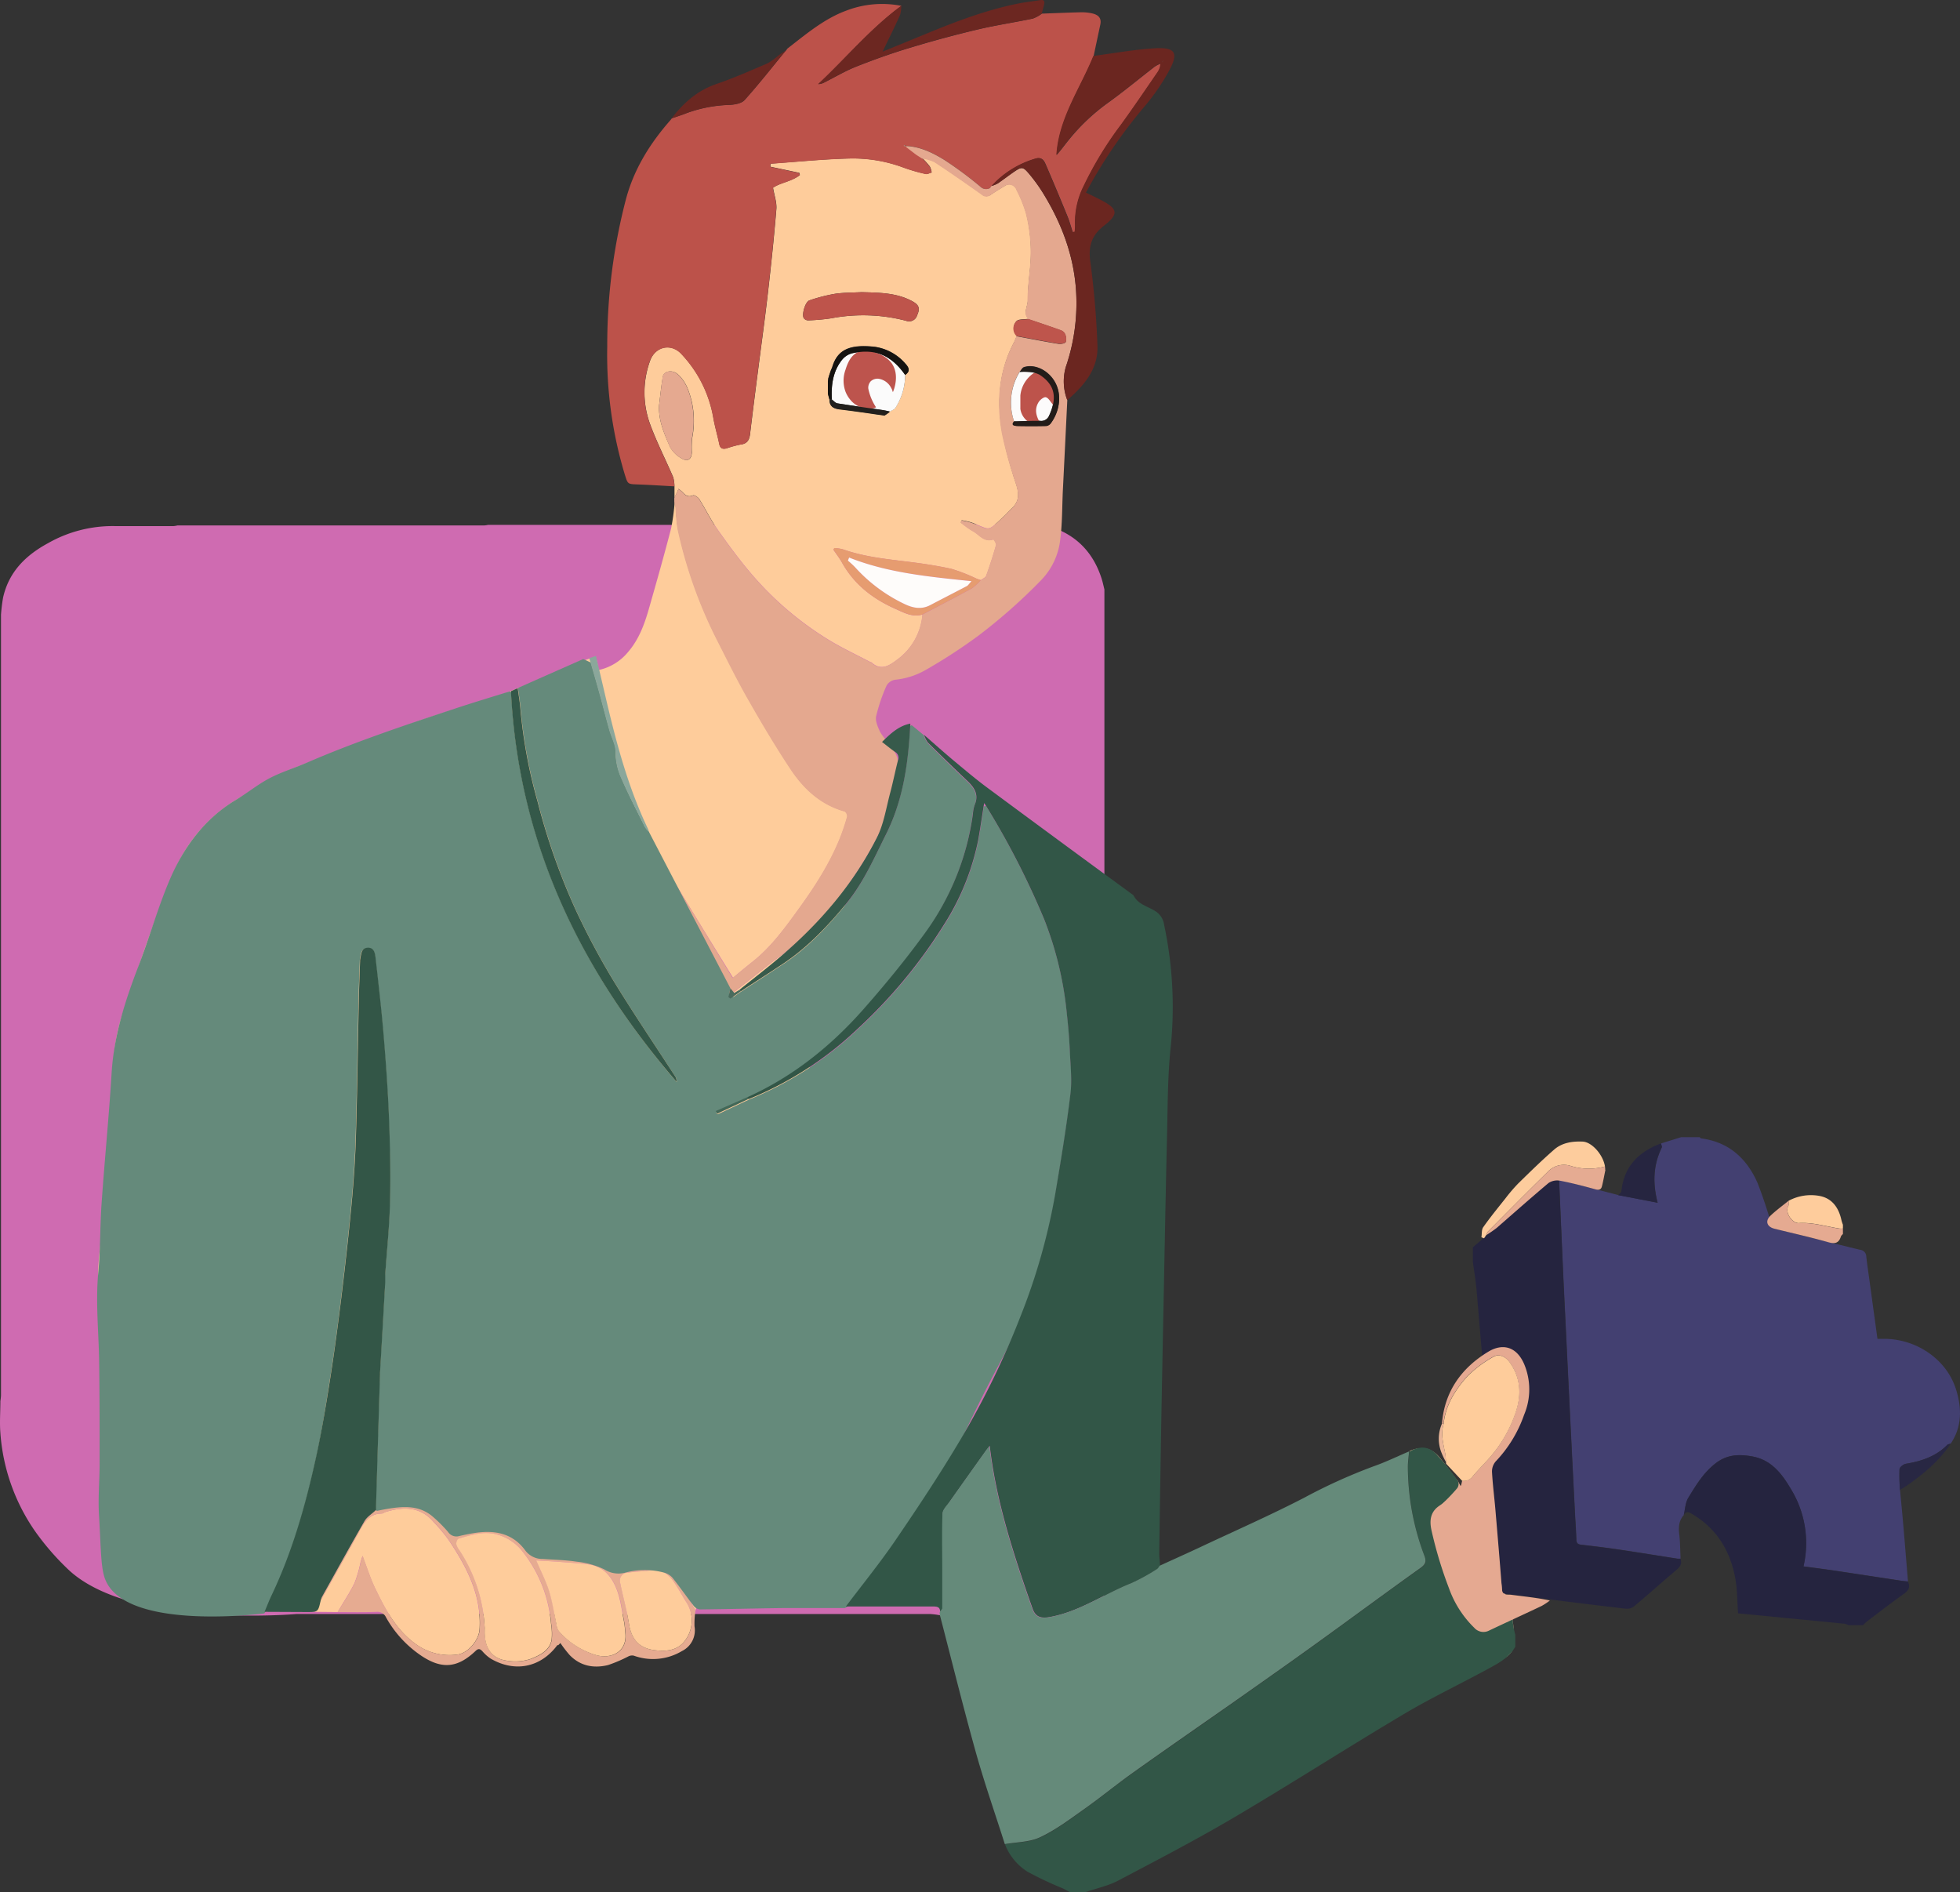 <?xml version="1.0" encoding="utf-8"?><svg xmlns="http://www.w3.org/2000/svg" viewBox="0 0 510.78 493"><rect x="0" y="0" width="510.78" height="493" fill="#333333" stroke="none"/><defs><style>.cls-1{fill:#cf6bb1;}.cls-2{fill:#fecc9b;}.cls-3{fill:#bc524a;}.cls-4{fill:#e4a88f;}.cls-5{fill:#6b2620;}.cls-6{fill:#e4a990;}.cls-7{fill:#e6ab91;}.cls-8{fill:#6c2721;}.cls-9{fill:#6b2721;}.cls-10{fill:#fbfbfb;}.cls-11{fill:#be544b;}.cls-12{fill:#e69c70;}.cls-13{fill:#e5a990;}.cls-14{fill:#be554c;}.cls-15{fill:#bd544d;}.cls-16{fill:#151310;}.cls-17{fill:#22201d;}.cls-18{fill:#fcfbfb;}.cls-19{fill:#bd534b;}.cls-20{fill:#231c19;}.cls-21{fill:#fefcfa;}.cls-22{fill:#434071;}.cls-23{fill:#25243f;}.cls-24{fill:#262540;}.cls-25{fill:#282743;}.cls-26{fill:#325647;}.cls-27{fill:#658a7b;}.cls-28{fill:#658a7a;}.cls-29{fill:#335647;}.cls-30{fill:#345849;}.cls-31{fill:#375a4b;}.cls-32{fill:#8ba79b;}.cls-33{fill:#4a6b5d;}.cls-34{fill:#436858;}.cls-35{fill:#fecc9c;}.cls-36{fill:#e5aa91;}.cls-37{fill:#e5a991;}.cls-38{fill:#fdcc9d;}.cls-39{fill:#e5ab92;}.cls-40{fill:#ecb799;}</style></defs><g id="Calque_2" data-name="Calque 2"><g id="CHARACTER4"><path class="cls-1" d="M281.3,438h-3.24a33.11,33.11,0,0,1-3.86-2.06c-2-1.45-3.89-3.17-5.93-4.62a69,69,0,0,0-20-9.46,19.57,19.57,0,0,0-5.84-1.29c-56.84,0-165.18,0-165.18,0s-42.6,3.75-59.13-11.29a67.25,67.25,0,0,1-9-10.31A51.15,51.15,0,0,1,.1,373.4c-.22-2.75,0-5.53,0-8.3a14.87,14.87,0,0,0,.16-1.48q0-42.4,0-84.81,0-59.31,0-118.62a43.79,43.79,0,0,1,.54-4.46c1.49-6.68,5.85-11,11.66-14.16A34,34,0,0,1,30,137.09H45.24a6.7,6.7,0,0,0,1-.17c3,0,6,0,9,0h70.92a6.71,6.71,0,0,0,1.08-.16l1.41,0h62.12c.47,0,.94,0,1.41,0l5.32,0c3.08,0,6.16,0,9.25,0a7.67,7.67,0,0,0,1.07-.16l.61,0h62.23a3.35,3.35,0,0,1,.71,0c7.87,1.76,13.19,6.36,15.69,14.1.31.94.5,1.91.75,2.88V430.31c-.2.59-.38,1.18-.6,1.77A10.21,10.21,0,0,1,281.3,438Z"/><path class="cls-2" d="M221.65,229.61C214.08,261.75,202,319.93,183,418.74c-.76,0-1.74-.29-1.71,1-1.92-3.37-3.68-6.84-5.86-10a5.13,5.13,0,0,0-3.73-1.61c-2.49,0-5,.6-7.48.8-1.84.15-4.06.68-5.47-.11a21.72,21.72,0,0,0-6.74-2.3c-2.41-.46-4.86-1.21-7.25-1.1-3.56.15-6.55-.32-9.15-3.09s-5.81-4.39-9.7-3.94c-2.32.27-4.58,1-6.89,1.38a2,2,0,0,1-1.58-.36c-1.65-1.59-3.2-3.29-4.81-4.93a7.78,7.78,0,0,0-6.9-2.28c-2.55.33-5.05,1-7.6,1.23-2.07.17-3,1.44-3.88,2.95-1.57,2.77-7.06,14.64-9.84,17.56-9.84,10.31-56.45-13.64-55.89-26.81a2.57,2.57,0,0,0,.05-.85c-.43-5.49-.85-11-1.3-16.48-.25-3.14-.64-6.28-.77-9.44-.31-8.1-.28-16.22-.85-24.31-.45-6.45.69-12.69,1.41-19,.24-2.05.3-4.12.42-6.19q.69-11.61,1.36-23.21c.25-4.13.33-8.28.82-12.38a49.89,49.89,0,0,1,2-10.25c4.35-12.66,8.41-25.47,13.65-37.76a40.44,40.44,0,0,1,18-19.87c2.26-1.24,4.24-3,6.53-4.18a93.94,93.94,0,0,1,9.15-4c8.63-3.33,17.25-6.67,25.94-9.83,5.51-2,11.07-3.9,16.72-5.44,7.58-2.07,14.74-5.16,21.93-8.24,3.06-1.31,6.12-2.65,9.25-3.81,2.45-.91,2.67-.68,3,1.88a4,4,0,0,0,.29.8,13.68,13.68,0,0,0,7.57-4.69c2.79-3.24,4.22-7.11,5.37-11.1,2-7,4-14,5.83-21.09a57.43,57.43,0,0,0,.94-7,16.05,16.05,0,0,1,.33,1.79,46.39,46.39,0,0,0,.5,5.3,119.91,119.91,0,0,0,10.21,28.82c2.72,5.33,5.38,10.7,8.34,15.89,3.43,6,7,12,10.82,17.81,3.45,5.21,7.9,9.39,14.2,11.12a1.56,1.56,0,0,1,.6,1.38,56.58,56.58,0,0,1-1.8,5.38c-2.64,6.68-6.5,12.65-10.68,18.43-3.67,5.07-7.32,10.16-12.32,14.08-1.64,1.29-3.24,2.62-5,4.09C183.74,243,176.74,231.48,169.74,220l-.68.26a26.53,26.53,0,0,0,1.15,4.11c2.61,5.74,5.06,11.59,8.09,17.11s6.84,10.87,10.16,16.37c1,1.74,2,1.3,3.14.42,3.84-3,7.61-6.08,11.5-9A73.54,73.54,0,0,0,218.5,234C219.57,232.57,220.62,231.1,221.65,229.61Z"/><path class="cls-2" d="M221.65,229.61c6.08-25.82,9.24-34.84,10.68-34.6,1.19.2,1.42,6.77,1.34,7.36C232.16,212.66,227.34,221.35,221.65,229.61Z"/><path class="cls-2" d="M367.35,378.08c3-1.28,5.64-.9,7.76,1.64,1.64,2,3.14,4.07,4.7,6.11-1.1.27-1.67-.25-2.15-1.21-.55-1.13-1.52-2.19-2.84-1.68a2.38,2.38,0,0,0-1.43,3.25,8.24,8.24,0,0,1,0,2.39c-1.7,0-3.19.48-3.3,2.05a30,30,0,0,0,.24,7.87c.58,3,1.85,5.77,2.78,8.66,1.5,4.64,3,9.29,4.44,13.94.42,1.31.94,2.45,2.63,2.5s2-1.26,2.45-2.58c.8,1.4,1.45,2.75,2.29,4a1.86,1.86,0,0,0,3.33-.27c.47-.89,1.1-1.7,1.83-2.79.56,1.25.87,2.11,1.32,2.9.69,1.23,1.66,1.92,3.12,1.17,0,.4,0,.81.05,1.2.34,2.56-1,4.07-3.12,5.18"/><path class="cls-2" d="M175.77,129.72l0-3a9,9,0,0,0-.32-2.35c-2.06-4.81-4.48-9.47-6.22-14.38a24.09,24.09,0,0,1,.11-15.77c1.29-4,5.58-4.93,8.3-1.94a32.08,32.08,0,0,1,8.24,16.42c.4,2.37,1.1,4.69,1.58,7,.24,1.14.89,1.38,1.88,1.12a28.23,28.23,0,0,1,3.66-1c1.72-.19,2.28-1.18,2.47-2.69q1-8.3,2.08-16.57c.86-6.72,1.8-13.43,2.57-20.17.84-7.3,1.61-14.61,2.21-21.93.14-1.71-.52-3.49-.87-5.54,1.81-1.33,4.8-1.59,7-3.31l-.15-.58-7.57-1.6.08-.79c6.86-.48,13.72-1.19,20.59-1.36a37.73,37.73,0,0,1,14.21,2.42,46.94,46.94,0,0,0,5.62,1.62c.46.11,1-.24,1.56-.38a5.15,5.15,0,0,0-.48-1.57,24.68,24.68,0,0,0-1.94-2.17,11.31,11.31,0,0,1,3.21.95c4.16,2.74,8.26,5.59,12.32,8.48a1.76,1.76,0,0,0,2.32.07c1.18-.79,2.38-1.54,3.6-2.26a2,2,0,0,1,3.13,1,35.07,35.07,0,0,1,2.4,5.88,41.34,41.34,0,0,1,1.1,14.45c-.27,2.85-.62,5.71-.61,8.56,0,1.56-1.31,3.25.25,4.73-1.11.19-2.68,0-3.24.66a2.73,2.73,0,0,0,.12,3.76,14.66,14.66,0,0,1-.64,1.59c-4,7.51-4.62,15.51-3.14,23.71A107,107,0,0,0,264,123.63c.89,3.11,2.77,6.23-.57,9.07-.61.52-1.09,1.19-1.68,1.73-4.7,4.34-3.36,3.67-8.53,1.72a18.85,18.85,0,0,0-2.6-.59l-.21.56a20.45,20.45,0,0,0,3,2.19c1.76.86,3,3.1,5.49,2.23.07,0,.81,1.06.69,1.47-.76,2.7-1.62,5.38-2.57,8-.18.49-.93.78-1.41,1.16-.43-.15-.86-.28-1.27-.45a44.49,44.49,0,0,0-6.38-2.48c-3.9-.86-7.87-1.44-11.84-1.92-5.57-.68-11.14-1.29-16.48-3.18a10.81,10.81,0,0,0-2.22-.32l-.22.44c.74,1.11,1.58,2.18,2.23,3.34,3.16,5.66,8,9.4,13.79,12,2.27,1,4.52,2.34,7.2,1.53a16.16,16.16,0,0,1-6.62,11.77c-2,1.53-4.19,3-6.68.71-.08-.07-.23-.05-.33-.11-3.55-1.87-7.2-3.58-10.63-5.65A84.19,84.19,0,0,1,196,149.75c-3.25-3.76-6.19-7.81-9.06-11.87-1.76-2.48-3.08-5.25-4.7-7.82-.32-.5-1.28-1.13-1.62-1-1.24.56-2,0-2.71-.78a10.45,10.45,0,0,0-1.07-.9C176.44,128.32,176.1,129,175.77,129.72Zm55.3-21.83,0,0,.72-.53,0-.15h.15c.49-.32,1.18-.52,1.44-1a16,16,0,0,0,2.51-8.55c1.37-.9,1-1.88.12-2.85a13,13,0,0,0-8.15-4.47c-6.26-.66-9.63.61-11,5.39l-.34.76-.4,1.18-.26.87-.11.82v3.23c.13.49.26,1,.4,1.47,0,1.67.88,2.35,2.52,2.54,3.95.46,7.89,1.07,11.83,1.63Zm-6.54-31.76c-2.14.12-4.57.08-6.95.43a42.59,42.59,0,0,0-6.64,1.71c-1.1.36-2.08,3.73-1.46,4.66a1.47,1.47,0,0,0,1.13.55,52.62,52.62,0,0,0,6-.54,44.37,44.37,0,0,1,19.49.64A2.17,2.17,0,0,0,239,82.17c.81-1.82.54-2.7-1.25-3.68C233.69,76.29,229.24,76.26,224.53,76.13Zm-52.76,29.38c-.25,4,1.33,7.47,2.83,10.92a7.7,7.7,0,0,0,3,3c1.58,1,2.68.24,2.7-1.61a25.5,25.5,0,0,1,.08-3.61,23.3,23.3,0,0,0-.12-9.66c-.68-2.63-1.5-5.18-3.65-7.05-1.41-1.23-3.65-.84-3.88.72C172.32,100.64,172.06,103.08,171.77,105.51Z"/><path class="cls-3" d="M240.34,41.24a24.68,24.68,0,0,1,1.94,2.17,5.15,5.15,0,0,1,.48,1.57c-.52.14-1.1.49-1.56.38a46.94,46.94,0,0,1-5.62-1.62,37.73,37.73,0,0,0-14.21-2.42c-6.87.17-13.73.88-20.59,1.36l-.08.79,7.57,1.6.15.58c-2.19,1.72-5.18,2-7,3.31.35,2,1,3.83.87,5.54-.6,7.32-1.37,14.63-2.21,21.93-.77,6.74-1.71,13.45-2.57,20.17q-1.07,8.28-2.08,16.57c-.19,1.51-.75,2.5-2.47,2.69a28.23,28.23,0,0,0-3.66,1c-1,.26-1.64,0-1.88-1.12-.48-2.36-1.18-4.68-1.58-7a32.08,32.08,0,0,0-8.24-16.42c-2.72-3-7-2-8.3,1.94A24.09,24.09,0,0,0,169.2,110c1.74,4.91,4.16,9.57,6.22,14.38a9,9,0,0,1,.32,2.35c-3.2-.17-6.41-.39-9.62-.5-2.6-.1-2.5-.07-3.31-2.62a107.79,107.79,0,0,1-4.56-33.36,150.05,150.05,0,0,1,4.93-38.56c2.14-7.85,6.32-14.46,11.62-20.48l.27-.36,0,0c1.29-.45,2.59-.85,3.85-1.36a35.62,35.62,0,0,1,11.24-2.15c1.34-.08,3.1-.37,3.89-1.26,3.74-4.17,7.2-8.59,10.77-12.92l0,.06.36-.54c4.85-3.76,9.61-7.81,15.39-9.92a25.91,25.91,0,0,1,14.35-1.23c-8.05,5.91-14.4,13.61-21.66,20.39a3.34,3.34,0,0,0,1.54-.41c2.77-1.39,5.46-3,8.33-4.14,4.52-1.79,9.12-3.44,13.78-4.84,5.86-1.78,11.79-3.39,17.75-4.81,4.79-1.14,9.67-1.86,14.5-2.87a9.44,9.44,0,0,0,2.38-1.3c3.39-.12,6.77-.27,10.16-.35a12.54,12.54,0,0,1,2.74.25c1.55.32,2.7,1.05,2.31,2.93L285,14.6c-3.44,8.49-9,16.19-9.63,25.78,1.08-1.18,2-2.49,3-3.71a52.59,52.59,0,0,1,10.45-9.92c4.16-3,8.08-6.26,12.13-9.39a8.57,8.57,0,0,1,1.51-.77,4.18,4.18,0,0,1-.76,2.25c-3.16,4.59-6.28,9.21-9.55,13.71a93.8,93.8,0,0,0-9.66,15.87,21.13,21.13,0,0,0-2.27,10.31,13.69,13.69,0,0,1-.1,1.69l-.55.06c-.46-1.4-.84-2.83-1.4-4.19-1.84-4.51-3.72-9-5.66-13.49-.43-1-1-1.89-2.51-1.49a24.9,24.9,0,0,0-11.55,7.17l0,0L258,49a2.14,2.14,0,0,1-2.59-.43,97.84,97.84,0,0,0-9.46-7c-2.94-1.78-6.11-3.36-9.7-3.54l-.68-.23,0,.21.67.09,2.62,2,1.55,1Z"/><path class="cls-4" d="M236.28,38.06c3.59.18,6.76,1.76,9.7,3.54a97.84,97.84,0,0,1,9.46,7A2.12,2.12,0,0,0,258,49l.37-.53,0,0a8.12,8.12,0,0,0,1.66-.67c1.43-1,2.78-2.05,4.2-3,2.05-1.39,2.37-1.38,4,.56a42.82,42.82,0,0,1,3.36,4.59c4.77,7.66,8,15.81,8.77,24.94a51.27,51.27,0,0,1-2.59,20.68,13.55,13.55,0,0,0,.37,8.7q-.57,11.79-1.16,23.59c-.2,4.25-.13,8.53-.68,12.74a18.06,18.06,0,0,1-5.09,10.69A144.7,144.7,0,0,1,255,165.62a140.16,140.16,0,0,1-13.85,9,20,20,0,0,1-7.92,2.51,3.13,3.13,0,0,0-2.19,1.52,44.51,44.51,0,0,0-2.72,8c-.26,1.22.45,2.76,1,4a14.35,14.35,0,0,0,2.07,2.73l.7.66h0c.07.33,0,.78.24,1,2.27,2.14,1.73,4.7,1.34,7.36-1.79,12.14-8.17,22.06-15.17,31.67a73.54,73.54,0,0,1-15.4,15.16c-3.89,2.94-7.66,6-11.5,9-1.14.88-2.09,1.32-3.14-.42-3.31-5.5-7.08-10.75-10.16-16.37s-5.48-11.37-8.09-17.11a27.69,27.69,0,0,1-1.15-4.11l.68-.26,21.18,34.87c1.8-1.47,3.41-2.8,5-4.09,5-3.92,8.65-9,12.32-14.08,4.18-5.78,8-11.75,10.68-18.43a56.58,56.58,0,0,0,1.8-5.38,1.56,1.56,0,0,0-.6-1.38c-6.3-1.73-10.75-5.91-14.2-11.13-3.83-5.78-7.39-11.76-10.82-17.79-3-5.2-5.62-10.57-8.34-15.9a120.34,120.34,0,0,1-10.21-28.82,46.43,46.43,0,0,1-.5-5.29c-.06-.61-.21-1.2-.33-1.8,0-.34,0-.67,0-1,.33-.7.67-1.4,1.11-2.32a10.45,10.45,0,0,1,1.07.9c.75.81,1.47,1.34,2.71.78.34-.15,1.3.48,1.62,1,1.62,2.57,2.94,5.34,4.7,7.82,2.87,4.06,5.81,8.11,9.06,11.87a84.19,84.19,0,0,0,20.11,17.08c3.43,2.07,7.08,3.78,10.63,5.65.1.06.25,0,.33.11,2.49,2.33,4.67.82,6.68-.71a16.16,16.16,0,0,0,6.62-11.77c4.3-2.26,8.62-4.49,12.88-6.82a13.38,13.38,0,0,0,2.31-2.1c.48-.38,1.23-.67,1.41-1.16.95-2.64,1.81-5.32,2.57-8,.12-.41-.62-1.5-.69-1.47-2.5.87-3.73-1.37-5.49-2.23a20.45,20.45,0,0,1-3-2.19l.21-.56a18.85,18.85,0,0,1,2.6.59c5.17,1.95,3.83,2.62,8.53-1.72.59-.54,1.07-1.21,1.68-1.73,3.34-2.84,1.46-6,.57-9.07a107,107,0,0,1-2.86-10.78c-1.48-8.2-.84-16.2,3.14-23.71a14.66,14.66,0,0,0,.64-1.59c3.65.68,7.3,1.4,11,2,.62.1,1.72-.13,1.89-.51a3.13,3.13,0,0,0-.27-2.17,2.14,2.14,0,0,0-1.2-.91c-2.74-1-5.5-1.9-8.26-2.84-1.56-1.48-.24-3.17-.25-4.73,0-2.85.34-5.71.61-8.56a41.34,41.34,0,0,0-1.1-14.45,35.07,35.07,0,0,0-2.4-5.88,2,2,0,0,0-3.13-1c-1.22.72-2.42,1.47-3.6,2.26a1.76,1.76,0,0,1-2.32-.07c-4.06-2.89-8.16-5.74-12.32-8.48a11.31,11.31,0,0,0-3.21-.95h0l-1.55-1-2.62-2Zm28,71.74c-.92,1.08.14,1.12.7,1.14q3.79.09,7.59,0a1.75,1.75,0,0,0,1.19-.59c2.37-3.07,3.34-8,.61-11.71-1.86-2.51-5-3.81-7.52-3-.45.15-.74.78-1.1,1.19A15.23,15.23,0,0,0,264.27,109.8Z"/><path class="cls-2" d="M88,420.06,82,420a2.11,2.11,0,0,1,.17-.48c3.69-6.6,7.43-13.19,11.08-19.82,1.43-2.6,2.68-5.28,6.26-5.32.32,0,.62-.31,1-.41,4.62-1.42,9-1.43,12.45,2.58a46.87,46.87,0,0,1,3.87,4.6c4.75,7.08,8.69,14.46,8.14,23.41-.18,2.88-3.06,6.29-5.88,6.59a14.91,14.91,0,0,1-10.32-2.44c-5.47-3.73-8.36-9.33-11.1-15-1.23-2.55-2.06-5.29-3.2-8.28-.24.76-.39,1.21-.52,1.67a32,32,0,0,1-1.57,5.42C91.1,415.13,89.45,417.55,88,420.06Z"/><path class="cls-5" d="M278.14,104.26a13.55,13.55,0,0,1-.37-8.7,51.27,51.27,0,0,0,2.59-20.68c-.76-9.13-4-17.28-8.77-24.94a42.82,42.82,0,0,0-3.36-4.59c-1.62-1.94-1.94-2-4-.56-1.42,1-2.77,2.05-4.2,3a8.12,8.12,0,0,1-1.66.67,24.9,24.9,0,0,1,11.55-7.17c1.47-.4,2.08.5,2.51,1.49,1.94,4.47,3.82,9,5.66,13.49.56,1.36.94,2.79,1.4,4.19l.55-.06a13.69,13.69,0,0,0,.1-1.69,21.13,21.13,0,0,1,2.27-10.31,93.8,93.8,0,0,1,9.66-15.87c3.27-4.5,6.39-9.12,9.55-13.71a4.18,4.18,0,0,0,.76-2.25,8.57,8.57,0,0,0-1.51.77c-4.05,3.13-8,6.43-12.13,9.39a52.59,52.59,0,0,0-10.45,9.92c-1,1.22-1.89,2.53-3,3.71.6-9.59,6.19-17.29,9.63-25.78,5.35-.7,10.68-1.68,16.05-2s6.24,1.25,3.67,5.89a55.07,55.07,0,0,1-6.32,9.21A128.38,128.38,0,0,0,283,50.18c1.29.63,2.57,1.24,3.82,1.89,4.59,2.35,4.79,3.72.79,6.82-3,2.35-4,5.07-3.51,9A222,222,0,0,1,286,90.19C286.19,96.21,282.47,100.51,278.14,104.26ZM303,16s-.1,0-.13.07,0,.06,0,.1L303,16a.42.42,0,0,0,.12,0s0-.06,0-.09Z"/><path class="cls-6" d="M394.56,426c-1.46.75-2.43.06-3.12-1.17-.45-.79-.76-1.65-1.32-2.9-.73,1.09-1.36,1.9-1.83,2.79A1.86,1.86,0,0,1,385,425c-.84-1.22-1.49-2.57-2.29-4-.41,1.32-.68,2.64-2.45,2.58s-2.21-1.19-2.63-2.5c-1.48-4.65-2.94-9.3-4.44-13.94-.93-2.89-2.2-5.7-2.78-8.66a30,30,0,0,1-.24-7.87c.11-1.57,1.6-2.07,3.3-2.05a8.24,8.24,0,0,0,0-2.39,2.38,2.38,0,0,1,1.43-3.25c1.32-.51,2.29.55,2.84,1.68.48,1,1,1.48,2.15,1.21,2,3.85,4.35,7.56,5.93,11.58,2.9,7.34,5.42,14.84,7.91,22.33A34.73,34.73,0,0,1,394.56,426Z"/><path class="cls-7" d="M88,420.06c1.5-2.51,3.15-4.93,4.42-7.55a32,32,0,0,0,1.57-5.42c.13-.46.28-.91.52-1.67,1.14,3,2,5.73,3.2,8.28,2.74,5.69,5.63,11.29,11.1,15a14.91,14.91,0,0,0,10.32,2.44c2.82-.3,5.7-3.71,5.88-6.59.55-8.95-3.39-16.33-8.14-23.41a46.87,46.87,0,0,0-3.87-4.6c-3.49-4-7.83-4-12.45-2.58-.33.1-.63.4-1,.41-3.58,0-4.83,2.72-6.26,5.32-3.65,6.63-7.39,13.22-11.08,19.82A2.11,2.11,0,0,0,82,420l-.64,0c1-2,1.87-4.12,3-6.1,3.23-5.88,6.53-11.73,9.84-17.57.85-1.5,1.81-2.77,3.88-2.94,2.55-.21,5-.9,7.6-1.23a7.78,7.78,0,0,1,6.9,2.28c1.61,1.64,3.16,3.34,4.81,4.93a2,2,0,0,0,1.58.36c2.31-.41,4.57-1.1,6.89-1.38,3.89-.45,7.16,1.23,9.7,3.94s5.59,3.24,9.15,3.09c2.4-.11,4.84.64,7.25,1.1a22,22,0,0,1,6.74,2.3c1.41.79,3.63.26,5.47.11,2.5-.2,5-.82,7.48-.8a5.13,5.13,0,0,1,3.73,1.61c2.18,3.2,3.94,6.67,5.86,10a21.66,21.66,0,0,0-.25,4.08,6,6,0,0,1-3.27,6.44,14.69,14.69,0,0,1-12.55,1.2,2.14,2.14,0,0,0-1.37.17,37.58,37.58,0,0,1-5.34,2.28c-3.72.91-7.22.27-10-2.6a32.33,32.33,0,0,1-2.42-3.14l-.54.54c-.11,0-.26,0-.32.1-4.33,5.74-11,7.09-17.3,3.43a10.69,10.69,0,0,1-2.17-1.93c-.58-.61-1-.79-1.72-.13-4.66,4.46-8.76,4.92-14.14,1.34a29.26,29.26,0,0,1-9.26-10.05,2.44,2.44,0,0,0-2.46-1.42C94.74,420.14,91.35,420.07,88,420.06Zm38.37,4.31c0,.52,0,1,0,1.55.19,3.88,2,6.31,5.74,6.82a12.77,12.77,0,0,0,6.25-.46c2.27-.91,4.9-2.07,5.44-5a15.93,15.93,0,0,0-.14-4.07,34.93,34.93,0,0,0-7.43-18.91,12.61,12.61,0,0,0-6.43-4.37c-3.6-1.1-6.88.07-10.21,1-.34.09-.69,1-.64,1.43a4.45,4.45,0,0,0,.85,1.66A40.51,40.51,0,0,1,126.32,424.37Zm13.43-17.77c1.25,3,2.58,5.57,3.44,8.33s1.21,5.55,1.81,8.33a3.9,3.9,0,0,0,.57,1.71,20.62,20.62,0,0,0,9.71,6.29c3.76,1.13,8.17-.64,7.68-5.67-.1-1-.15-2-.35-3.06-.56-2.79-.85-5.7-1.87-8.32-1.29-3.33-3.51-6.1-7.47-6.59-2.44-.29-4.89-.45-7.34-.63C143.85,406.83,141.76,406.72,139.75,406.6Zm29.19,2.68c-1.76.16-3.54.27-5.29.49a2.12,2.12,0,0,0-2.06,2.78c.73,3.52,1.71,7,2.27,10.55.64,4,2.68,6.44,6.81,6.91,2.63.29,5.17.21,7.22-1.82a8.73,8.73,0,0,0,1-10.6c-.61-.9-1.13-1.86-1.69-2.8C175.34,411.68,173.63,408.25,168.94,409.28Z"/><path class="cls-8" d="M271.49,3.53a9.44,9.44,0,0,1-2.38,1.3c-4.83,1-9.71,1.73-14.5,2.87-6,1.42-11.89,3-17.75,4.81-4.66,1.4-9.26,3.05-13.78,4.84-2.87,1.14-5.56,2.75-8.33,4.14a3.34,3.34,0,0,1-1.54.41c7.26-6.78,13.61-14.48,21.66-20.39a8.26,8.26,0,0,1-.32,2.41C233.17,7,231.67,10,230,13.46c4.1-1.68,7.69-3.14,11.27-4.62C249.08,5.6,257,2.61,265.3.93c1.91-.38,3.86-.59,5.79-.9,1-.17,1.21.32,1,1.19S271.68,2.76,271.49,3.53Z"/><path class="cls-9" d="M204.79,13.14c-3.57,4.33-7,8.75-10.77,12.92-.79.89-2.55,1.18-3.89,1.26a35.62,35.62,0,0,0-11.24,2.15c-1.26.51-2.56.91-3.85,1.36,3.12-4.1,6.81-7.32,11.82-9,4.49-1.54,8.86-3.48,13.23-5.36a16.88,16.88,0,0,0,2.76-2C203.48,14,204.14,13.56,204.79,13.14Z"/><path class="cls-2" d="M232.09,194l-.7-.66Z"/><path class="cls-9" d="M205.13,12.66l-.36.54Z"/><path class="cls-9" d="M175.07,30.8l-.27.36Z"/><path class="cls-10" d="M235.89,97.7a16,16,0,0,1-2.51,8.55c-.26.46-.95.66-1.44,1-.62-.13-1.23-.3-1.85-.39-4-.58-7.93-1.12-11.89-1.76-.51-.08-.95-.63-1.42-1-.2-3.7.25-7.26,2.6-10.28a5.06,5.06,0,0,1,2.56-1.74C227.84,90.65,232.23,92.48,235.89,97.7Z"/><path class="cls-11" d="M224.53,76.13c4.71.13,9.16.16,13.21,2.36,1.79,1,2.06,1.86,1.25,3.68a2.17,2.17,0,0,1-2.88,1.41,44.37,44.37,0,0,0-19.49-.64,52.62,52.62,0,0,1-6,.54,1.47,1.47,0,0,1-1.13-.55c-.62-.93.36-4.3,1.46-4.66a42.59,42.59,0,0,1,6.64-1.71C220,76.21,222.39,76.25,224.53,76.13Z"/><path class="cls-12" d="M255.6,151.19a13.38,13.38,0,0,1-2.31,2.1c-4.26,2.33-8.58,4.56-12.88,6.82-2.68.81-4.93-.53-7.2-1.53-5.8-2.56-10.63-6.3-13.79-12-.65-1.16-1.49-2.23-2.23-3.34l.22-.44a10.81,10.81,0,0,1,2.22.32c5.34,1.89,10.91,2.5,16.48,3.18,4,.48,7.94,1.06,11.84,1.92a44.49,44.49,0,0,1,6.38,2.48C254.74,150.91,255.17,151,255.6,151.19Zm-34.32-5.91-.31.8a23,23,0,0,1,1.85,1.7,41.07,41.07,0,0,0,12.77,9.54c2.13,1.05,4.45,1.6,6.79.37,3.2-1.67,6.42-3.31,9.61-5,.3-.16.5-.52,1.18-1.26C242.05,150.25,231.36,149.31,221.28,145.28Z"/><path class="cls-13" d="M171.77,105.51c.29-2.43.55-4.87.91-7.3.23-1.56,2.47-1.95,3.88-.72,2.15,1.87,3,4.42,3.65,7.05a23.3,23.3,0,0,1,.12,9.66,25.5,25.5,0,0,0-.08,3.61c0,1.85-1.12,2.62-2.7,1.61a7.7,7.7,0,0,1-3-3C173.1,113,171.52,109.48,171.77,105.51Z"/><path class="cls-14" d="M268.06,83.13c2.76.94,5.52,1.86,8.26,2.84a2.14,2.14,0,0,1,1.2.91,3.13,3.13,0,0,1,.27,2.17c-.17.38-1.27.61-1.89.51-3.66-.61-7.31-1.33-11-2a2.73,2.73,0,0,1-.12-3.76C265.38,83.13,267,83.32,268.06,83.13Z"/><path class="cls-15" d="M220.31,96.43c.43-1.35,1.27-4,3.64-4.83a6.39,6.39,0,0,1,4.31.32,8,8,0,0,1,4,2.58c2.41,3.17.54,7.45.43,7.68-.08-.2-.13-.4-.19-.59,0,0-.11-.25-.25-.49a4.42,4.42,0,0,0-3.31-2.41,2.61,2.61,0,0,0-2,.64,2.47,2.47,0,0,0-.66,1.93,13.72,13.72,0,0,0,2,4.84c-.57.57-4.19.89-6.49-1.7a7.85,7.85,0,0,1-1.4-2.21A8.34,8.34,0,0,1,220.31,96.43Z"/><path class="cls-16" d="M235.89,97.7c-3.66-5.22-8-7-13.95-5.61a5.06,5.06,0,0,0-2.56,1.74c-2.35,3-2.8,6.58-2.6,10.28h-.62c-.14-.49-.27-1-.4-1.47V99.4l.11-.82c.09-.29.17-.58.26-.87l.4-1.18.34-.76c1.36-4.78,4.73-6,11-5.39A13,13,0,0,1,236,94.85C236.92,95.82,237.26,96.8,235.89,97.7Z"/><path class="cls-17" d="M216.16,104.1h.62c.47.34.91.89,1.42,1,4,.64,7.93,1.18,11.89,1.76.62.09,1.23.26,1.85.39h-.15l0,.15-.72.53,0,0-.56.38c-3.94-.56-7.88-1.17-11.83-1.63C217,106.45,216.17,105.77,216.16,104.1Z"/><path class="cls-17" d="M215.76,99.4v0Z"/><path class="cls-17" d="M216.13,97.71c-.09.29-.17.58-.26.87Z"/><path class="cls-17" d="M216.87,95.77l-.34.76Z"/><path class="cls-10" d="M231,107.91l.72-.53Z"/><path class="cls-10" d="M230.51,108.27l.56-.38Z"/><path class="cls-2" d="M238.84,40.18l1.55,1Z"/><path class="cls-4" d="M236.22,38.13l-.67-.09,0-.21.68.23Z"/><path class="cls-5" d="M258.4,48.45,258,49Z"/><path class="cls-18" d="M264.27,109.8a15.23,15.23,0,0,1,1.47-12.9,17.29,17.29,0,0,1,2.39,0,6.85,6.85,0,0,1,2.75.7c4.12,2.66,4.67,6.06,2.48,10.78a2.2,2.2,0,0,1-2.37,1.26C268.75,109.6,266.51,109.75,264.27,109.8Z"/><path class="cls-19" d="M269.41,97.21h1.73a4.13,4.13,0,0,0,.71.68,6.82,6.82,0,0,1,2.71,8,3.12,3.12,0,0,0-.3-.63c-.55-.63-1.05-1.59-1.72-1.75-.51-.11-1.49.65-1.87,1.27-1.19,1.9-.63,3.77.47,5.54h-2.42a4.89,4.89,0,0,1-2.81-3.79l0-3.48A8,8,0,0,1,269.41,97.21Z"/><path class="cls-20" d="M264.27,109.8c2.24,0,4.48-.2,6.72-.13a2.2,2.2,0,0,0,2.37-1.26c2.19-4.72,1.64-8.12-2.48-10.78a6.85,6.85,0,0,0-2.75-.7,17.29,17.29,0,0,0-2.39,0c.36-.41.65-1,1.1-1.19,2.53-.86,5.66.44,7.52,3,2.73,3.67,1.76,8.64-.61,11.71a1.75,1.75,0,0,1-1.19.59q-3.8.08-7.59,0C264.41,110.92,263.35,110.88,264.27,109.8Z"/><path class="cls-3" d="M303,16l-.14.19s0-.09,0-.1.09,0,.13-.07Z"/><path class="cls-3" d="M303,16l.15-.14s0,.08,0,.09a.42.42,0,0,1-.12,0Z"/><path class="cls-2" d="M126.32,424.37A40.51,40.51,0,0,0,119.75,404a4.45,4.45,0,0,1-.85-1.66c-.05-.47.3-1.34.64-1.43,3.33-.93,6.61-2.1,10.21-1a12.61,12.61,0,0,1,6.43,4.37,34.93,34.93,0,0,1,7.43,18.91,15.93,15.93,0,0,1,.14,4.07c-.54,2.91-3.17,4.07-5.44,5a12.77,12.77,0,0,1-6.25.46c-3.71-.51-5.55-2.94-5.74-6.82C126.29,425.4,126.32,424.89,126.32,424.37Z"/><path class="cls-2" d="M139.75,406.6c2,.12,4.1.23,6.18.39,2.45.18,4.9.34,7.34.63,4,.49,6.18,3.26,7.47,6.59,1,2.62,1.31,5.53,1.87,8.32.2,1,.25,2,.35,3.06.49,5-3.92,6.8-7.68,5.67a20.62,20.62,0,0,1-9.71-6.29,3.9,3.9,0,0,1-.57-1.71c-.6-2.78-1-5.63-1.81-8.33S141,409.57,139.75,406.6Z"/><path class="cls-2" d="M168.94,409.28c4.69-1,6.4,2.4,8.3,5.51.56.94,1.08,1.9,1.69,2.8a8.73,8.73,0,0,1-1,10.6c-2,2-4.59,2.11-7.22,1.82-4.13-.47-6.17-2.86-6.81-6.91-.56-3.55-1.54-7-2.27-10.55a2.12,2.12,0,0,1,2.06-2.78C165.4,409.55,167.18,409.44,168.94,409.28Z"/><path class="cls-21" d="M221.28,145.28c10.08,4,20.77,5,31.89,6.16-.68.74-.88,1.1-1.18,1.26-3.19,1.68-6.41,3.32-9.61,5-2.34,1.23-4.66.68-6.79-.37a41.07,41.07,0,0,1-12.77-9.54,23,23,0,0,0-1.85-1.7Z"/><path class="cls-22" d="M438.1,296.32h4.84c.11.1.22.29.34.31,7.23.92,11.92,5.22,14.73,11.59a119.19,119.19,0,0,1,3.77,11.37c0,.33.44.47.88.58,7.35,1.84,14.7,3.71,22.07,5.49a1.79,1.79,0,0,1,1.63,1.78c.22,2.06.54,4.1.82,6.15.69,5.06,1.38,10.11,2.09,15.28.86,0,1.6,0,2.34,0,8.38.29,15.84,5.66,18.17,13.28,1.48,4.82,1.55,9.61-1.41,14-.31.11-.72.14-.93.36-2.95,3-6.71,4.23-10.75,4.91-.65.11-1.63.88-1.67,1.41a44.31,44.31,0,0,0,.13,5.4c.3,3.21.62,6.41.89,9.61.41,4.74.79,9.49,1.18,14.24-.62-.07-1.25-.11-1.87-.21l-17-2.58c-2.75-.41-5.5-.76-8.37-1.15a26.94,26.94,0,0,0-3.26-20.13c-2.4-4-5.12-7.58-10-8.49-3.27-.6-6.41-.59-9.36,1.58-3.31,2.44-5.33,5.82-7.38,9.18-.78,1.27-.82,3-1.19,4.51-1.32,1.5-1.39,3.24-1.16,5.14s.23,4.13.33,6.2a6,6,0,0,1-.85,0c-5-.78-10-1.6-15-2.34-3.34-.5-6.7-.91-10.06-1.29-1-.11-1.22-.55-1.24-1.46-.06-2.12-.22-4.24-.33-6.36q-.51-9.9-1-19.78c-.48-9.52-.93-19-1.4-28.57-.22-4.64-.46-9.29-.67-13.93q-.56-12.48-1.09-25l15.4,4,10.28,2c-1.36-5.26-1.11-9.92,1.08-14.39.13-.26-.14-.7-.22-1.06Z"/><path class="cls-23" d="M406.28,307.44q.54,12.48,1.09,25c.21,4.64.45,9.29.67,13.93.47,9.53.92,19.05,1.4,28.57q.49,9.88,1,19.78c.11,2.12.27,4.24.33,6.36,0,.91.28,1.35,1.24,1.46,3.36.38,6.72.79,10.06,1.29,5,.74,10,1.56,15,2.34a6,6,0,0,0,.85,0c.47,1.19,0,2-.92,2.81-3.74,3.15-7.39,6.42-11.13,9.57a3.07,3.07,0,0,1-2.12.64c-7.15-.82-14.28-1.72-21.42-2.61-3.62-.45-7.25-.92-10.84-1.38-.85-10.13-1.7-20.05-2.54-30q-2.06-24.35-4.12-48.69c-.22-2.59-.65-5.15-1-7.73V325c6.68-5.7,13.37-11.38,20-17.11A1.88,1.88,0,0,1,406.28,307.44Z"/><path class="cls-23" d="M497.22,412.12c.66,1.38.2,2.27-1,3.14-3.28,2.33-6.46,4.8-9.67,7.23a10.28,10.28,0,0,0-1.06,1h-3.8a3,3,0,0,0-.84-.37c-4.63-.47-9.27-.91-13.91-1.36l-14-1.37c-.21-3.05-.18-5.94-.66-8.75-1.27-7.44-4.87-13.42-11.58-17.28-.93-.53-1.44-.41-1.91.44.37-1.52.41-3.24,1.19-4.51,2.05-3.36,4.07-6.74,7.38-9.18,2.95-2.17,6.09-2.18,9.36-1.58,4.93.91,7.65,4.48,10,8.49A26.94,26.94,0,0,1,470,408.18c2.87.39,5.62.74,8.37,1.15l17,2.58C496,412,496.6,412.05,497.22,412.12Z"/><path class="cls-24" d="M421.68,311.43c.29-.33.81-.63.85-1,.65-6.47,4.47-10.29,10.29-12.48.08.36.35.8.22,1.06-2.19,4.47-2.44,9.13-1.08,14.39Z"/><path class="cls-25" d="M508.37,376.19c-3.07,4.54-7.19,8-11.65,11.05l-1.57,1a44.31,44.31,0,0,1-.13-5.4c0-.53,1-1.3,1.67-1.41,4-.68,7.8-1.88,10.75-4.91C507.65,376.33,508.06,376.3,508.37,376.19Z"/><path class="cls-26" d="M278.75,493c-.58-.31-1.15-.64-1.74-.92a91,91,0,0,1-9.25-4.37,14.76,14.76,0,0,1-5.86-7.12c3.08-.55,6.43-.5,9.16-1.78,4-1.85,7.58-4.55,11.18-7.11,4.4-3.11,8.57-6.56,13-9.69,8.94-6.36,18-12.58,26.94-18.89,6.81-4.79,13.63-9.58,20.38-14.45,9.22-6.65,18.35-13.42,27.6-20,1.42-1,1.65-1.76,1.05-3.31a65.93,65.93,0,0,1-4.28-23c0-1.37.21-2.73.32-4.1,2.51-1.47,5-1.51,7.06.63a74.61,74.61,0,0,1,5.67,7.09,1.91,1.91,0,0,1-.22,1.79,45.86,45.86,0,0,1-4.16,4.32,4.63,4.63,0,0,0-1.52,4.72c2.43,7,4.88,14,7.4,20.93A2.42,2.42,0,0,0,383,419c3.07.69,6.18,1.25,9.28,1.82,1.19.22,2,.64,2,2.06a19.75,19.75,0,0,0,.61,3.1v3.11c-1.42,2.54-3.84,4-6.23,5.3-7.54,4.15-15.36,7.83-22.76,12.22-14.79,8.78-29.26,18.09-44.07,26.83-9.95,5.87-20.22,11.22-30.44,16.6-2.63,1.38-5.65,2-8.5,3Z"/><path class="cls-27" d="M220.47,418.87l-.31.15c-5.4,0-10.81,0-16.21,0-7.19.09-14.38.28-21.57.35a2.37,2.37,0,0,1-1.6-.92c-1.91-2.45-3.67-5-5.61-7.42a4.62,4.62,0,0,0-2.31-1.3,19.5,19.5,0,0,0-10.06.1,6.87,6.87,0,0,1-5.34-.9,21.78,21.78,0,0,0-7.21-2c-2.89-.44-5.84-.49-8.76-.7a5.56,5.56,0,0,1-4.58-2.2c-3.22-4.43-7.8-5.35-12.9-4.62-1.48.22-2.94.51-4.39.86a2.6,2.6,0,0,1-2.84-1.07,37.77,37.77,0,0,0-4-4c-3.56-3.06-7.74-2.72-12-2-.81.14-1.62.31-2.42.47a.38.38,0,0,1-.46-.37c0-.19,0-.39,0-.58q.53-17.16,1.06-34.32c0-.12,0-.23,0-.35q.68-11.78,1.35-23.56c0-.69,0-1.39,0-2.08.43-6.35,1.11-12.7,1.26-19.07.17-7.25,0-14.51-.27-21.76s-.8-14.45-1.4-21.66c-.55-6.63-1.32-13.23-2.06-19.84-.15-1.32-.18-3.1-2.08-3s-1.71,1.86-2,3.15a.55.55,0,0,0,0,.18c-.12,3.56-.27,7.12-.34,10.69-.25,11.57-.39,23.14-.73,34.71-.17,5.85-.55,11.71-1.09,17.54-.77,8.28-1.7,16.54-2.7,24.8-.85,7-1.77,14-2.87,20.95S83.88,373.08,82.38,380c-2.72,12.43-6.14,24.66-11.64,36.2-.62,1.31-1.14,2.67-1.7,4a.38.38,0,0,1-.35.24c-3.07.37-35.43,4-41.09-8.46-1.37-3-1.24-7.82-1.81-17.35-.26-4.36.16-8.76.17-13.14,0-9,0-18-.13-27-.13-7.65-.94-15.27-.21-23,.56-6,.43-12,.86-18,.79-11.32,1.92-22.62,2.61-33.95.6-9.75,3.54-18.81,7-27.82,2.85-7.4,5-15.09,8.09-22.37,3.66-8.58,9.09-16,17.3-20.93,3-1.79,5.66-4,8.7-5.6s6.56-2.7,9.82-4.1c12.64-5.46,25.68-9.82,38.73-14.13,4.63-1.53,9.3-2.94,14-4.4a.38.38,0,0,1,.49.35c2.06,39,18,72.2,43.12,101.41a2,2,0,0,0-.27-1.28c-5.55-8.59-11.3-17.07-16.6-25.81a195.61,195.61,0,0,1-9.52-18,169.56,169.56,0,0,1-9.8-28,132.18,132.18,0,0,1-4.48-24.16c-.13-1.72-.43-3.44-.66-5.15a.4.4,0,0,1,.23-.41l16.75-7.41,2,.93c.71,2.46,1.43,4.91,2.11,7.38.93,3.36,1.79,6.75,2.73,10.12.54,1.93,1.68,3.85,1.63,5.75a16.64,16.64,0,0,0,1.61,7.09c1.82,4.22,3.94,8.3,6,12.42a7.43,7.43,0,0,0,1.1,1.37l0,.07q10.56,20.29,21.14,40.59a.42.42,0,0,1,0,.27L190,259l1.16.78,1.84-1.3c3.84-2.51,7.71-5,11.52-7.54,6.16-4.16,11.18-9.54,15.88-15.23,4.52-5.47,7.33-12,10.47-18.22,4.43-8.86,5.76-18.4,6.29-28.11a.38.38,0,0,1,.63-.27l2.85,2.36a.45.45,0,0,1,.1.13,6.67,6.67,0,0,0,1,2q5.13,5.12,10.39,10.11c1.81,1.72,2.92,3.56,1.82,6.16a9.16,9.16,0,0,0-.47,2.35A68.53,68.53,0,0,1,241,243.36c-5,6.88-10.38,13.46-16,19.83-8.51,9.65-18.43,17.6-30.26,22.93l-7.82,3.43a.38.38,0,0,0-.19.52h0a.39.39,0,0,0,.51.19l7.91-3.72a90.54,90.54,0,0,0,28.25-18.2,132.18,132.18,0,0,0,22.47-27,65,65,0,0,0,9.08-22.25c.52-2.85.94-5.72,1.41-8.75a.39.39,0,0,1,.71-.14,1,1,0,0,1,.11.17,211.75,211.75,0,0,1,15,29.36,91,91,0,0,1,5.9,24.72q.54,4.8.77,9.62c.17,3.73.61,7.53.15,11.21-1.1,8.81-2.56,17.58-4,26.34a161.68,161.68,0,0,1-9.05,31.8c-4.45,11.39-4.65,9-15.47,31.83C250.4,375.26,232.7,412.6,220.47,418.87Z"/><path class="cls-26" d="M194.72,285.92c11.83-5.32,21.75-13.26,30.26-22.9,5.61-6.36,11-12.93,16-19.8a68.35,68.35,0,0,0,12.56-31.14,9.15,9.15,0,0,1,.47-2.36c1.1-2.59,0-4.42-1.82-6.15q-5.25-5-10.39-10.09a7.49,7.49,0,0,1-1-2c2.73,2.37,5.42,4.79,8.2,7.1s5.45,4.57,8.31,6.68q19,14.07,38.06,28c1.18,2.46,3.85,2.91,5.84,4.24a4.94,4.94,0,0,1,2.15,3.43A102.89,102.89,0,0,1,305,273.68c-.75,7.72-.69,15.52-.89,23.29-.32,13.06-.55,26.12-.81,39.18q-.35,16.92-.66,33.84-.3,17.34-.54,34.69c0,1.09.14,2.17.22,3.26-.24.29-.42.69-.73.87a52.44,52.44,0,0,1-6.64,3.65c-7.19,2.84-13.6,7.52-21.41,8.9-2.22.39-3.66,0-4.42-2.13-.83-2.33-1.64-4.65-2.43-7-3.85-11.47-7.3-23-8.76-35.48-.5.65-.8,1-1.08,1.42-3.13,4.4-6.27,8.79-9.38,13.21-.68,1-1.73,2-1.77,3-.18,4.83-.06,9.67-.06,14.51,0,3.37,0,6.75,0,10.12,0,.34-.42.67-.64,1,0-1.4-.94-1.4-2-1.4-7.52,0-15,0-22.57,0,4.36-5.78,8.94-11.4,13-17.37,5.89-8.63,11.68-17.36,17-26.34a215,215,0,0,0,15.47-31.78,161.41,161.41,0,0,0,9.05-31.75c1.48-8.75,2.94-17.51,4-26.31.46-3.67,0-7.47-.15-11.2-.15-3.2-.41-6.41-.77-9.59a90.73,90.73,0,0,0-5.9-24.69,210.74,210.74,0,0,0-15-29.32c-.17-.29-.35-.56-.66-1-.54,3.4-1,6.58-1.57,9.74a64.8,64.8,0,0,1-9.08,22.22,131.68,131.68,0,0,1-22.47,27,90.31,90.31,0,0,1-28.25,18.18Z"/><path class="cls-28" d="M244.91,420.05c.22-.34.63-.67.64-1,0-3.37,0-6.75,0-10.12,0-4.84-.12-9.68.06-14.51,0-1,1.09-2.06,1.77-3,3.11-4.42,6.25-8.81,9.38-13.21.28-.39.58-.77,1.08-1.42,1.46,12.44,4.91,24,8.76,35.48.79,2.34,1.6,4.66,2.43,7,.76,2.15,2.2,2.52,4.42,2.13,7.81-1.38,14.22-6.06,21.41-8.9a52.44,52.44,0,0,0,6.64-3.65c.31-.18.49-.58.73-.87,3.49-1.6,7-3.17,10.48-4.8,9-4.24,18.2-8.28,27.07-12.86A142.63,142.63,0,0,1,358,382.07c3.14-1.1,6.14-2.57,9.21-3.87-.11,1.37-.33,2.73-.32,4.1a65.93,65.93,0,0,0,4.28,23c.6,1.55.37,2.31-1.05,3.31-9.25,6.6-18.38,13.37-27.6,20-6.75,4.87-13.57,9.66-20.38,14.45-9,6.31-18,12.53-26.94,18.89-4.39,3.13-8.56,6.58-13,9.69-3.6,2.56-7.21,5.26-11.18,7.11-2.73,1.28-6.08,1.23-9.16,1.78-2.54-8-5.32-15.92-7.58-24-3.32-11.9-6.28-23.9-9.39-35.86A2.56,2.56,0,0,1,244.91,420.05Z"/><path class="cls-29" d="M68.94,420c.6-1.41,1.14-2.84,1.8-4.23,5.5-11.53,8.92-23.74,11.64-36.16,1.5-6.87,2.64-13.83,3.73-20.79s2-13.94,2.87-20.93c1-8.24,1.93-16.49,2.7-24.76.54-5.82.92-11.67,1.09-17.52.34-11.55.48-23.1.73-34.66.07-3.56.22-7.12.34-10.67a.55.55,0,0,1,0-.18c.31-1.29.19-3.08,2-3.15s1.93,1.71,2.08,3c.74,6.6,1.51,13.2,2.06,19.81.6,7.2,1.12,14.41,1.4,21.63s.44,14.5.27,21.74c-.15,6.35-.83,12.69-1.26,19,0,.69,0,1.38,0,2.07q-.66,11.77-1.35,23.53c0,.12,0,.23,0,.35Q98.5,375.3,98,392.44c0,.35,0,.69,0,1-1,1-2.31,1.74-3,2.9-3.74,6.48-7.32,13-11,19.59a4.33,4.33,0,0,0-.43,1.12c-.68,3-.67,3-3.63,3Z"/><path class="cls-30" d="M134.92,179.32c.24,1.81.56,3.61.7,5.43a131.86,131.86,0,0,0,4.48,24.13,168.8,168.8,0,0,0,9.8,27.93,195.1,195.1,0,0,0,9.52,18c5.3,8.73,11.05,17.2,16.6,25.78a1.94,1.94,0,0,1,.27,1.28c-25.28-29.3-41.2-62.57-43.14-101.77Z"/><path class="cls-31" d="M237.24,188.55c-.51,10-1.78,19.76-6.33,28.83-3.14,6.27-5.95,12.74-10.47,18.2-4.7,5.68-9.72,11-15.88,15.21-3.81,2.56-7.68,5-11.52,7.53l-.37-.38c3.54-2.85,7.14-5.62,10.6-8.57,10.35-8.81,19.13-19,25.27-31.15,1.8-3.56,2.4-7.75,3.46-11.68.74-2.77,1.29-5.59,2-8.37a1.75,1.75,0,0,0-.7-2.21c-1.14-.78-2.21-1.68-3.44-2.62C232.37,190.83,234.42,189.1,237.24,188.55Z"/><path class="cls-32" d="M169.12,216.83a8.26,8.26,0,0,1-1.13-1.4c-2-4.12-4.16-8.19-6-12.41A16.52,16.52,0,0,1,160.4,196c0-1.9-1.09-3.82-1.63-5.75-.94-3.36-1.8-6.74-2.73-10.11-.8-2.88-1.65-5.76-2.47-8.63l1.74-.6q1.29,5.53,2.59,11.06c2.73,11.67,5.79,23.23,11,34.09A4.5,4.5,0,0,1,169.12,216.83Z"/><path class="cls-33" d="M192.67,257.94l.37.38-2.68,1.89-.54-.39c.18-.76.35-1.53.53-2.29l1,1.21Z"/><path class="cls-34" d="M194.72,285.92l.41.42-8.25,3.87-.34-.71Z"/><path class="cls-35" d="M466.09,312.9a12.31,12.31,0,0,1,8.14-1.26c3.3.64,5,3.16,5.68,6.41a10.52,10.52,0,0,0,.36,1.08v1a6.15,6.15,0,0,1-.86,0c-3.53-.54-7-1.67-10.62-1.43-1.64.1-3.71-2.64-2.77-4.45C466.22,313.91,466.08,313.36,466.09,312.9Z"/><path class="cls-36" d="M466.09,312.9c0,.46.13,1-.07,1.38-.94,1.81,1.13,4.55,2.77,4.45,3.66-.24,7.09.89,10.62,1.43a6.15,6.15,0,0,0,.86,0v1.38c-.18.22-.44.4-.52.65-.56,1.77-1.58,2-3.33,1.49-4.62-1.3-9.32-2.35-14-3.51-1.95-.49-2.48-2-1.05-3.37S464.51,314.19,466.09,312.9Z"/><path class="cls-37" d="M375.77,371c.67-8.43,5.12-14.58,12.1-18.79,3.75-2.26,7.35-1.31,9.31,3.19a17,17,0,0,1,0,13.27,33.58,33.58,0,0,1-7.41,12.15,4,4,0,0,0-.95,2.75c.17,3.26.6,6.51.88,9.77.59,6.92,1.18,13.84,1.71,20.77.14,1.74,1.5,1.33,2.42,1.45,3.29.44,6.6.74,10.07,1.49a17.15,17.15,0,0,1-2.11,1.4c-4.56,2.17-9.15,4.26-13.71,6.42a3.18,3.18,0,0,1-3.9-.73,27,27,0,0,1-6.56-10.25,107.94,107.94,0,0,1-4.54-15c-.53-2.29-.57-4.91,2.19-6.64,2-1.25,3.58-3.2,5.27-4.91.33-.34.35-1,.51-1.5a2.9,2.9,0,0,0,2.82-1.25c1.12-1.31,2.3-2.56,3.47-3.82A34.66,34.66,0,0,0,395,367.9c1.51-4.55,1.25-8.91-1.59-12.93-1.1-1.56-2.86-2.33-4.35-1.39a30.05,30.05,0,0,0-6.79,5.14c-3.07,3.48-5.59,7.42-6.09,12.26Z"/><path class="cls-2" d="M376.22,371c.5-4.84,3-8.78,6.09-12.26a30.05,30.05,0,0,1,6.79-5.14c1.49-.94,3.25-.17,4.35,1.39,2.84,4,3.1,8.38,1.59,12.93a34.66,34.66,0,0,1-7.71,12.88c-1.17,1.26-2.35,2.51-3.47,3.82a2.9,2.9,0,0,1-2.82,1.25l-4.19-4.47,0-.35h0c-.09-.84-.11-1.7-.28-2.52C376.07,376,375.44,373.54,376.22,371Z"/><path class="cls-38" d="M387.3,321.84l-.55.83-.69-.27c.15-.89,0-2,.49-2.65,1.81-2.57,3.8-5,5.76-7.47a43.38,43.38,0,0,1,3.36-3.92c3.06-3,6.13-6,9.36-8.82,2.06-1.79,4.73-2.19,7.42-2.07,2.39.1,5.34,3.43,5.81,6.49a16,16,0,0,1-8.78-.1,5.79,5.79,0,0,0-6.29,1.65c-5.2,5.09-10.32,10.27-15.45,15.43A3,3,0,0,0,387.3,321.84Z"/><path class="cls-39" d="M387.3,321.84a3,3,0,0,1,.44-.9c5.13-5.16,10.25-10.34,15.45-15.43a5.79,5.79,0,0,1,6.29-1.65,16,16,0,0,0,8.78.1l.06.65s-.1.09-.1.11a1.41,1.41,0,0,0,.13.24c-.29,1.38-.53,2.78-.88,4.15-.22.88-.78,1.05-1.72.79-3-.83-6.11-1.64-9.21-2.24a4.07,4.07,0,0,0-3,.61C399,312.09,394.5,316.08,390,320A31.13,31.13,0,0,1,387.3,321.84Z"/><path class="cls-40" d="M376.22,371c-.78,2.56-.15,5,.38,7.54.17.82.19,1.68.28,2.52a20,20,0,0,1-1.32-2.77,9.81,9.81,0,0,1,.21-7.3Z"/><path class="cls-38" d="M418.35,305a1.41,1.41,0,0,1-.13-.24s.07-.07.1-.11Z"/><path class="cls-40" d="M376.88,381l0,.35Z"/></g></g></svg>
